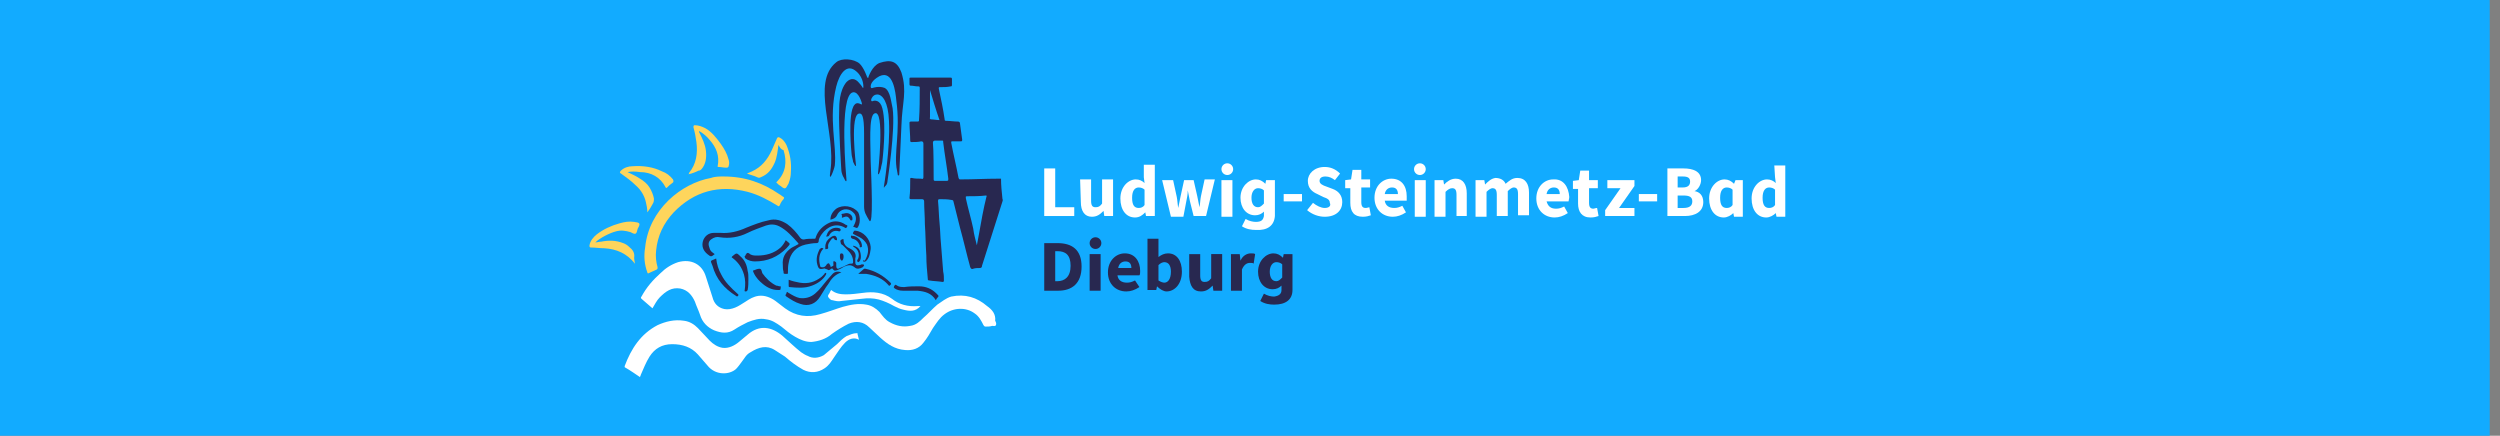 <?xml version="1.0" encoding="utf-8" standalone="no"?><!-- Generator: Adobe Illustrator 27.9.4, SVG Export Plug-In . SVG Version: 9.03 Build 54784)  --><svg xmlns="http://www.w3.org/2000/svg" xmlns:xlink="http://www.w3.org/1999/xlink" id="RZ___Pfade_fuer_Export" style="enable-background:new 0 0 341.4 59.5;" version="1.1" viewBox="0 0 341.4 59.5" x="0px" xml:space="preserve" y="0px">
<rect x="0" y="0" width="341.4" height="59.5" fill="#808080" stroke="none"/>
<style type="text/css">
	.st0{fill:#12ABFF;}
	.st1{fill:#FFFFFF;}
	.st2{fill:#282850;}
	.st3{fill:#FED55C;}
	.st4{fill:none;}
</style>
<rect class="st0" height="59.5" width="340" y="0"/>
<path class="st1" d="M134.8,41.8c-1.4-1.2-3-1.7-4.9-1.3c-0.7,0.2-1.3,0.7-1.9,1.1c-0.7,0.6-1.2,1.2-1.9,1.8c-0.5,0.5-1,1-1.8,1.1  c-1,0.2-1.9,0-2.8-0.5c-0.6-0.3-1-0.9-1.4-1.4c-0.5-0.5-1.1-0.9-1.8-1c-1.1-0.2-2.1,0-3.2,0.3c-1,0.3-2,0.7-3.1,1  c-1.7,0.5-3.3,0.3-4.8-0.8c-0.4-0.3-0.9-0.7-1.3-1c-0.7-0.5-1.5-0.8-2.3-0.7c-0.7,0.1-1.2,0.4-1.8,0.8c-0.5,0.3-0.9,0.6-1.4,0.8  s-1,0.3-1.5,0.2c-0.9-0.2-1.4-0.8-1.6-1.6c-0.3-0.9-0.6-1.9-0.9-2.8c-0.5-1.7-2-2.5-3.8-2c-0.9,0.3-1.7,0.8-2.4,1.5  c-1,0.9-1.9,1.9-2.6,3.2c-0.1,0.1-0.1,0.2,0,0.3c0.5,0.4,1,0.9,1.5,1.3c0.3-0.5,0.6-1.1,1-1.5c0.8-0.8,1.6-1.4,2.8-1.2  c1,0.2,1.6,0.9,2,1.8c0.2,0.6,0.5,1.2,0.7,1.8c0.3,1,1,1.7,1.9,2.1c1,0.4,1.9,0.5,2.8-0.1c0.6-0.4,1.2-0.7,1.8-1  c0.8-0.3,1.6-0.6,2.5-0.4c0.8,0.1,1.4,0.5,2.1,1c0.6,0.5,1.2,1,1.9,1.4c0.7,0.4,1.4,0.7,2.2,0.7c1-0.1,2-0.4,2.8-1.1  c0.7-0.5,1.5-1,2.3-1.4c1-0.4,2-0.3,2.8,0.5c0.5,0.5,1,0.9,1.5,1.4c1,0.9,2,1.6,3.4,1.7c1,0.1,1.9-0.2,2.5-1c0.5-0.6,0.9-1.3,1.3-2  c0.5-0.7,0.9-1.4,1.6-1.9c1.2-0.9,2.9-1,4.1-0.1c0.6,0.4,0.9,1,1.2,1.6c0.1,0.1,0.1,0.2,0.3,0.2c0.3,0,0.6,0,0.9-0.1  c0.2,0,0.4,0.1,0.5-0.1c0.1-0.2,0-0.4-0.1-0.6C136,42.9,135.5,42.3,134.8,41.8L134.8,41.8z"/>
<path class="st1" d="M117,45.5c-0.5,0-0.9,0.2-1.4,0.4c-0.5,0.3-0.9,0.7-1.3,1.1c-0.6,0.5-1.2,1-1.8,1.5c-0.7,0.4-1.5,0.5-2.2,0.1  c-0.3-0.1-0.6-0.3-0.9-0.5c-0.9-0.7-1.7-1.5-2.5-2.2c-1.5-1.3-3.2-1.6-4.8-0.2c-0.4,0.3-0.8,0.7-1.2,1c-0.6,0.5-1.4,0.9-2.2,0.8  c-0.7-0.1-1.3-0.5-1.8-1s-1-1.1-1.6-1.7c-0.5-0.5-1.1-0.9-1.9-1c-1.3-0.2-2.5,0.1-3.6,0.6c-2.3,1.2-3.6,3.2-4.5,5.6  c0,0.1,0,0.2,0.1,0.2c0.7,0.4,1.4,0.9,2,1.3c0-0.1,0.1-0.2,0.1-0.3c0.4-0.9,0.7-1.7,1.2-2.5c0.7-1.1,1.7-1.7,3.1-1.7  c1.4,0,2.6,0.4,3.5,1.4c0.4,0.5,0.9,1,1.3,1.5c1.1,1.4,3,1.3,3.9,0.5c0.3-0.3,0.5-0.6,0.8-1c0.4-0.5,0.6-1,1.2-1.3  c1.1-0.7,2.2-1,3.3-0.3c0.5,0.3,0.9,0.6,1.4,0.9c0.8,0.7,1.6,1.3,2.5,1.8c1,0.5,2,0.4,2.9-0.2c0.6-0.4,0.9-0.9,1.3-1.5  c0.5-0.7,0.9-1.4,1.5-2c0.5-0.5,1.2-0.8,1.9-0.4c-0.1-0.3-0.1-0.5-0.2-0.8C117.2,45.6,117.1,45.5,117,45.5L117,45.5z"/>
<path class="st2" d="M107.4,37.4c0.2,0,0.2,0,0.2-0.2c0-0.4,0-0.9,0.1-1.3c0.2-1.3,1-2.2,2.3-2.5c0.5-0.1,1-0.2,1.5-0.2  c0.2,0,0.3-0.1,0.3-0.3c0-0.3,0.2-0.6,0.4-0.9c0.8-1.1,2-1.6,3.2-0.9c0,0,0.1,0.1,0.2,0c0-0.1,0.2-0.2,0.1-0.3c0,0-0.1-0.1-0.2-0.1  c-0.7-0.5-1.5-0.6-2.2-0.3c-0.9,0.4-1.6,1.1-1.9,2c0,0.2-0.1,0.2-0.2,0.2c-0.5,0-1,0-1.4,0.1c-0.2,0-0.3,0-0.5-0.2  c-0.5-0.7-1.1-1.4-1.8-1.9c-0.8-0.5-1.6-0.8-2.6-0.5c-1,0.2-2,0.6-3,1c-1.1,0.5-2.3,0.8-3.5,0.7c-0.3,0-0.6,0-0.9,0  c-0.8,0-1.3,0.5-1.5,1.1c-0.2,0.7,0,1.3,0.6,1.8c0.5,0.4,0.5,0.4,1,0c-0.4-0.3-0.6-0.4-0.7-0.8c-0.2-0.5-0.2-0.9,0.2-1.2  s0.8-0.4,1.2-0.3c1.3,0.2,2.6,0,3.8-0.6c0.8-0.4,1.7-0.7,2.5-1c0.6-0.2,1.2-0.2,1.8,0.1c1,0.5,1.8,1.4,2.6,2.3  c0.1,0.1,0,0.2-0.1,0.2c-0.3,0.2-0.6,0.3-0.9,0.5c-0.8,0.6-1.2,1.3-1.1,2.3c0,0.3,0,0.6,0.1,0.9C107,37.4,107,37.4,107.4,37.4  L107.4,37.4z"/>
<path class="st1" d="M113.3,40.8c0.1,0.1,0.2,0.2,0.4,0.2c0.4,0.1,0.8,0.2,1.2,0.1c0.9-0.1,1.9-0.2,2.8-0.3c0.8-0.1,1.5-0.1,2.3,0.1  c0.7,0.2,1.4,0.5,2.1,0.9c0.4,0.2,0.8,0.4,1.3,0.5c0.8,0.2,1.6,0.3,2.3-0.5c-0.2,0-0.3,0-0.4,0c-1.3,0.1-2.5-0.2-3.5-1  c-1.2-0.9-2.6-1-4-0.8c-0.8,0.1-1.5,0.2-2.3,0.2c-0.7,0-1.4-0.1-2-0.6c-0.1,0.2-0.2,0.3-0.2,0.4C113,40.4,113,40.5,113.3,40.8  L113.3,40.8z"/>
<path class="st2" d="M107.4,40.5c0.6,0.4,1.2,0.8,1.9,1c1.1,0.4,2.1,0,2.7-1c0.4-0.6,0.7-1.2,1.1-1.7c0.4-0.7,0.9-1.3,1.8-1.6  c-0.5-0.2-0.9-0.1-1.2,0.2c-0.3,0.3-0.5,0.6-0.8,0.9c-0.5,0.6-1,1.3-1.6,1.8s-1.3,0.7-2.1,0.6c-0.5-0.1-1-0.4-1.5-0.7  c-0.1,0-0.2-0.3-0.3,0C107.4,40.2,107.1,40.3,107.4,40.5z"/>
<path class="st2" d="M112.9,36.7c0.2,0.3,0.4,0.2,0.6,0c0.1,0,0.1-0.1,0.2,0c0.2,0.3,0.3,0.3,0.6,0.2c0.3-0.1,0.7-0.3,1-0.5  c0.5-0.2,0.9-0.3,1.4,0.1c0.3,0.3,0.7,0.2,1.1,0c0.1-0.1,0.2-0.2,0.2-0.3s-0.2-0.1-0.3-0.1c-0.1,0-0.2,0.1-0.3,0.1  c-0.4,0.1-0.6,0-0.6-0.4c0-0.2,0-0.4,0-0.5c0.2-0.7-0.2-1.1-0.8-1.4l0,0c-0.5-0.2-0.8-0.6-0.8-1.1c0-0.2-0.1-0.2-0.2-0.1  c-0.2,0-0.3,0.2-0.2,0.4c0,0.2,0.1,0.3,0.3,0.4c0.2,0.2,0.5,0.5,0.7,0.7c0.4,0.4,0.7,0.9,0.7,1.5c0,0.2,0,0.3-0.2,0.3  s-0.3,0-0.5,0.1c-0.4,0.2-0.8,0.4-1.1,0.5c-0.3,0.2-0.5,0.1-0.5-0.3c0-0.1,0-0.2,0-0.3s0-0.2-0.2-0.3c-0.2-0.1-0.2,0-0.2,0.2  c0,0.1,0,0.2,0,0.2c0.1,0.2-0.1,0.2-0.2,0.3c-0.2,0.1-0.2,0-0.2-0.1s-0.1-0.1-0.1-0.2c-0.1-0.2-0.2-0.2-0.4,0  c-0.1,0.2-0.3,0.4-0.5,0.4s-0.4,0-0.4-0.2c-0.2-0.8-0.2-1.5,0.3-2.2c0,0,0.2-0.1,0.1-0.2c-0.1,0-0.2-0.1-0.3,0s-0.2,0.1-0.2,0.2  c-0.4,0.8-0.5,1.5-0.2,2.3c0.1,0.3,0.3,0.4,0.7,0.3c0.1,0,0.2-0.1,0.3,0c0.2,0.1,0.4,0.1,0.5,0C112.8,36.6,112.9,36.6,112.9,36.7  L112.9,36.7z"/>
<path class="st2" d="M107.3,32.8c-0.2,0.4-0.4,0.7-0.7,1c-0.9,0.8-2,1.1-3.2,1.1c-0.4,0-0.8,0-1.1-0.3c-0.2-0.1-0.3-0.1-0.4,0.1  c0,0-0.1,0.1-0.1,0.2c-0.2,0.1-0.1,0.2,0,0.4c0.4,0.3,0.9,0.4,1.3,0.4c1.7,0,3.1-0.6,4.3-1.8C108,33.2,108,33.4,107.3,32.8  L107.3,32.8z"/>
<path class="st2" d="M127.8,41c0-0.1,0.1-0.1,0.1-0.2c0.3-0.4,0.4-0.3,0-0.7c-0.7-0.7-1.5-1-2.4-1c-0.7,0-1.3,0-2,0.1  c-0.3,0-0.7,0-1-0.2c-0.2-0.2-0.3-0.1-0.4,0.1c-0.1,0.2,0,0.2,0.1,0.3c0.3,0.2,0.7,0.3,1.1,0.3c0.7,0,1.3,0,2,0  C126.3,39.8,127.2,40,127.8,41z"/>
<path class="st2" d="M98.5,37.5c-0.4-0.7-0.6-1.4-0.7-2.2c-0.9,0.4-0.8,0.2-0.5,1c0.5,1.8,1.6,3.1,3.2,4.1c0.1,0.1,0.2,0.1,0.3,0  c0.1-0.2,0-0.2-0.1-0.3C99.8,39.3,99,38.5,98.5,37.5L98.5,37.5z"/>
<path class="st2" d="M114.2,28.5c-0.5,0.4-0.8,0.9-0.8,1.5c0.4-0.1,0.7-0.2,0.9-0.6c0.4-0.9,1.5-1.1,2.2-0.4  c0.5,0.4,0.5,1.1,0.1,1.8c0,0.1-0.2,0.2,0,0.2c0.2,0,0.3,0.2,0.5,0.1c0.4-0.5,0.4-1.5,0.1-2.1C116.5,28.1,115.1,27.9,114.2,28.5  L114.2,28.5z"/>
<path class="st2" d="M101.8,39.8c0.1,0,0.2,0,0.3-0.2c0.1-0.5,0.1-1,0.1-1.5c0-0.4,0-0.8-0.1-1.1c-0.1-0.8-0.4-1.5-1-2  c-0.5-0.5-0.5-0.5-1.1,0c-0.1,0.1-0.1,0.2,0,0.2c0.8,0.6,1.3,1.3,1.6,2.3c0.2,0.7,0.2,1.4,0.1,2.1C101.7,39.6,101.6,39.8,101.8,39.8  L101.8,39.8z"/>
<path class="st2" d="M106.5,39.1c-0.2,0-0.3-0.1-0.5-0.1c-0.8-0.4-1.4-1-1.9-1.7c-0.1-0.3-0.1-0.6-0.4-0.6c-0.2,0-0.5,0.1-0.7,0.2  c-0.2,0-0.2,0.1-0.1,0.3c0.3,0.7,0.8,1.2,1.3,1.6c0.6,0.5,1.3,0.8,2,0.8c0,0,0.1,0,0.2,0c0.2,0,0.2-0.1,0.2-0.2  C106.7,39,106.5,39.1,106.5,39.1L106.5,39.1z"/>
<path class="st2" d="M112.6,37.4c-0.1,0.1-0.3,0.3-0.4,0.4c-0.9,0.7-1.8,1-3,0.8c-0.5-0.1-1-0.2-1.5-0.4c0,0.3,0,0.5,0,0.8  c0,0.1,0,0.2,0.1,0.2c1,0.1,2.1,0.2,3.1-0.2c0.8-0.3,1.5-0.8,1.9-1.5c0-0.1,0.1-0.1,0-0.2C112.7,37.2,112.6,37.3,112.6,37.4z"/>
<path class="st2" d="M117.9,35.7c0.1,0.1,0.2,0,0.3,0c0.5-0.4,0.6-1,0.7-1.7c0-0.1,0-0.2,0-0.3c-0.1-1.1-1-2.1-2.1-2.2  c-0.1,0-0.2,0-0.2,0.1c-0.2,0.3-0.2,0.3,0.2,0.5c0.2,0.1,0.4,0.2,0.6,0.3c0.4,0.2,0.8,0.6,1,1c0.3,0.8,0.1,1.5-0.3,2.2  C117.8,35.5,117.8,35.6,117.9,35.7L117.9,35.7z"/>
<path class="st2" d="M121.3,38.9c0,0,0.1,0.2,0.2,0.1c0.1-0.1,0.3-0.2,0.1-0.4c-1-1-2.1-1.6-3.4-1.9c-0.1,0-0.2,0-0.2,0  c-0.2,0.2-0.5,0.4-0.8,0.7c0.4,0,0.8,0,1.1,0C119.5,37.6,120.5,38,121.3,38.9L121.3,38.9z"/>
<path class="st2" d="M113.2,32.2c0.3-0.6,0.8-0.8,1.4-0.6c0.1,0,0.2-0.1,0.2-0.2s0-0.1-0.1-0.2c-0.7-0.3-1.6,0.1-1.8,0.9  c0,0.1-0.2,0.2,0,0.2C113,32.3,113.1,32.3,113.2,32.2L113.2,32.2z"/>
<path class="st2" d="M112.7,33.9c0,0.1,0,0.2,0.2,0.1c0.1,0,0.2,0,0.2-0.2c-0.1-0.5,0.2-0.8,0.5-1.2c0.1-0.1,0.3-0.1,0.3,0  c0.1,0.2,0.2,0.2,0.4,0.2c0-0.1,0-0.2,0-0.2c-0.1-0.4-0.3-0.5-0.7-0.3c-0.3,0.2-0.7,0.5-0.8,0.9C112.7,33.4,112.7,33.7,112.7,33.9  L112.7,33.9z"/>
<path class="st2" d="M117.2,35.8c0.5-0.2,0.4-1.1,0.2-1.6c-0.1-0.3-0.4-0.5-0.7-0.6c-0.1,0-0.2-0.1-0.2,0s0.1,0.1,0.2,0.2  c0.5,0.3,0.7,0.9,0.5,1.5C117,35.6,117,35.7,117.2,35.8z"/>
<path class="st2" d="M117.7,33.7c0.1-0.7-0.6-1.5-1.3-1.5c-0.1,0-0.2-0.1-0.2,0.1c0,0.1,0,0.2,0.2,0.3c0.5,0.1,0.8,0.4,1,0.9  c0,0.1,0,0.2,0,0.2C117.4,33.8,117.6,33.8,117.7,33.7C117.7,33.8,117.7,33.7,117.7,33.7L117.7,33.7z"/>
<path class="st2" d="M115.1,29.7c0.5-0.2,0.7-0.2,1,0.3c0,0.1,0.1,0.1,0.2,0.1c0.1,0,0.1-0.1,0.1-0.1c0.1-0.5-0.3-0.9-0.8-0.9  c-0.2,0-0.4,0.1-0.6,0.1c-0.2,0.1,0,0.2,0,0.3C114.9,29.7,115,29.8,115.1,29.7L115.1,29.7z"/>
<path class="st2" d="M115.2,35.1c0-0.2,0-0.5-0.3-0.5c-0.2,0-0.2,0.2-0.2,0.5c0,0.2,0.1,0.5,0.3,0.5  C115.1,35.5,115.2,35.3,115.2,35.1L115.2,35.1z"/>
<path class="st2" d="M136.3,24.4c-1.7,0-3.4,0.1-5.1,0.1c-0.2,0-0.2,0-0.3-0.2c-0.3-1.6-0.7-3.2-1-4.8c0-0.2,0-0.2,0.2-0.2  c0.4,0,0.7,0,1.1,0c0.1,0,0.2,0,0.2-0.2c-0.1-0.8-0.2-1.5-0.3-2.2c0-0.2-0.1-0.3-0.3-0.3c-0.5,0-1.1-0.1-1.6-0.1  c-0.2,0-0.2-0.1-0.2-0.2c-0.2-1.4-0.5-2.8-0.8-4.2c0-0.2,0-0.2,0.2-0.2c0.5,0,0.9,0,1.4-0.1c0.1,0,0.2,0,0.2-0.2c0-0.3,0-0.5,0-0.8  c0-0.2-0.1-0.2-0.2-0.2c-0.9,0-4.5,0-5.4,0c-0.2,0-0.2,0-0.2,0.2s0,0.4,0,0.7c0,0.2,0.1,0.2,0.2,0.2c0.3,0,0.6,0.1,1,0.1  c0.1,0,0.2,0,0.2,0.2c0,1.5,0,3-0.1,4.4c0,0.1,0,0.2-0.2,0.2c-0.3,0-0.6,0-0.9,0c-0.2,0-0.2,0.1-0.2,0.2c0,0.8,0.1,1.6,0.1,2.4  c0,0.2,0.1,0.2,0.2,0.2c0.4,0,0.9,0,1.3-0.1c0.2,0,0.3,0.1,0.3,0.3c0,0.5,0,1.1,0,1.6c0,1,0,2,0,3c0,0.2-0.1,0.3-0.3,0.2  c-0.4,0-0.9,0-1.3-0.1c-0.2,0-0.2,0-0.2,0.2c0,0.8,0,1.7-0.1,2.5c0,0.1,0,0.2,0.2,0.2c0.5,0,1,0,1.5,0c0.2,0,0.3,0.1,0.3,0.3  c0,1,0.1,2,0.1,3.1c0.1,1.4,0.1,2.9,0.2,4.3c0,1.1,0.1,2.1,0.2,3.2c0,0.1,0,0.2,0.2,0.2c0.6,0.1,1.2,0.1,1.8,0.2  c0.1,0,0.2,0,0.2-0.2c0-0.4,0-0.8-0.1-1.2c-0.1-1.3-0.2-2.6-0.3-3.8c-0.1-1-0.1-1.9-0.2-2.9c-0.1-1-0.1-1.9-0.2-2.9  c0-0.2,0-0.3,0.2-0.3c0.5,0,1.1,0,1.6,0.1c0.2,0,0.3,0.1,0.3,0.2c0.3,1.2,0.6,2.4,0.9,3.6c0.5,1.8,0.9,3.6,1.4,5.4  c0.1,0.2,0.2,0.3,0.4,0.2c0.3-0.1,0.6-0.1,0.9-0.1c0.2,0,0.3-0.1,0.3-0.3c0.9-2.9,1.9-5.9,2.8-8.8c0-0.1,0.1-0.2,0-0.3  c-0.1-0.9-0.2-1.9-0.2-2.8C136.6,24.4,136.5,24.4,136.3,24.4L136.3,24.4z M127,16c0-1.2,0-2.5,0-3.7c0.4,1.3,0.8,2.7,1.3,4.1  c-0.4,0-0.8-0.1-1.2-0.1C126.9,16.2,127,16.1,127,16z M129.1,24.7c-0.5,0-1,0-1.4,0c-0.2,0-0.2-0.1-0.2-0.3c0-0.8,0-4.1-0.1-4.9  c0-0.2,0.1-0.3,0.3-0.3c0.3,0,0.6,0,0.9,0c0.2,0,0.2,0,0.2,0.2c0.2,1.7,0.5,3.3,0.7,5C129.5,24.7,129.5,24.7,129.1,24.7L129.1,24.7z   M133.7,31.9c-0.1,0.5-0.2,1.1-0.3,1.6l0,0c-0.2-0.8-0.4-1.5-0.5-2.3c-0.3-1.4-0.7-2.7-1-4.1c0-0.2-0.1-0.3,0.2-0.3  c0.8,0,1.7,0,2.5-0.1c0.1,0,0.2,0,0.1,0.2C134.3,28.5,134,30.2,133.7,31.9z"/>
<path class="st2" d="M122.5,23.3c0.1,0.5,0.1,0.6,0.1,0.6c0.1,0.1,0.2,0.1,0.2-0.1c0,0,0.2-4.4,0.3-6.7c0.1-3.1,0.8-4.6,0-7.2  c-0.6-1.6-1.5-1.8-3-1.3c-1,0.4-1.5,1.9-1.5,1.9c0,0.2-0.1,0.2-0.2,0c0,0-0.4-1.2-1-1.8c-0.8-0.7-2.5-0.8-3.2-0.2  c-3.5,2.8,0,9.7-0.8,14.8c-0.3,2,0.5-0.1,0.6-0.7c0.3-2.7-0.9-6.4,0.2-10.8c0.4-1.6,1.4-3.3,2.8-2c1,0.9,0.9,2.1,0.9,2.1  c0,0.2-0.1,0.1-0.2-0.1c0,0-0.2-0.3-0.4-0.5c-0.5-0.6-1.1-0.7-1.7-0.1c-1,1.2-1,3.1-1,3.9c-0.1,2.1,0.3,8.2,0.3,8.2  c0,0.2,0.2,0.8,0.3,0.9l0.2,0.4c0.1,0.2,0.2,0.2,0.2,0c0,0-1.1-11.7,0.9-12c0.8-0.1,1.2,1.5,1.2,1.5c0,0.2,0,0.2-0.2,0.1  c0,0-0.5-0.3-0.8,0.1c-1,1.1-0.4,6.8-0.4,6.8c0,0.2,0.2,0.8,0.2,1l0.2,0.4c0.1,0.2,0.2,0.2,0.2,0.1c0,0-0.9-7.2,0.5-7.1  c0.3,0,0.6,0.3,0.6,2.7c0,3.8,0,7.7,0,10c0,0.8,0.3,1.2,0.7,1.9c0.6,1,0.3-5.5,0.2-8.1c0-2.2-0.3-6.1,0.5-6.5  c1.5-0.8,0.5,8.2,0.5,8.2c0,0.2,0.1,0.1,0.2-0.1l0.2-0.6c0-0.2,0.2-0.8,0.2-1c0,0,0.6-4.9,0-7.2c-0.3-1.2-1.1-1.1-1.3-1  c-0.2,0.1-0.3-0.1-0.2-0.3c0,0,0.2-0.6,0.8-0.6c0.7,0,1.5,1,1.6,3.6c0.2,3.7-0.7,9-0.7,9c0,0.2,0,0.2,0.1,0l0.2-0.2  c0.1-0.1,0.2-0.4,0.2-0.6c0,0,1.1-7,0.7-9.9c-0.2-0.8-0.3-2.4-1.1-2.8c-0.8-0.3-1.6,0-1.6,0c-0.2,0.1-0.3,0-0.3-0.2s0.1-0.8,1.2-1.4  c1.9-0.9,2.2,2.3,2.3,3.3C123,18.1,122,21,122.5,23.3L122.5,23.3z"/>
<g>
	<path class="st3" d="M98.8,24.1c3,0,5.4,0.9,7.6,2.4c0.2,0.1,0.4,0.3,0.6,0.4c0.1,0.1,0.1,0.1,0,0.3c-0.2,0.2-0.4,0.5-0.5,0.8   c-0.1,0.2-0.2,0.2-0.3,0.1c-1.3-0.8-2.6-1.5-4.1-1.9c-3.9-1-7.3-0.1-10.1,2.8c-1.4,1.5-2.2,3.2-2.4,5.2c-0.1,0.8,0,1.6,0.2,2.3   c0,0.2,0,0.2-0.1,0.3c-0.4,0.2-0.7,0.3-1.1,0.5c-0.1,0.1-0.2,0-0.2-0.1c-0.4-1.1-0.5-2.2-0.3-3.4c0.5-5.2,5-8.8,9-9.5   C97.6,24.1,98.3,24.1,98.8,24.1L98.8,24.1z"/>
	<path class="st3" d="M86.7,36C86.6,36,86.6,35.9,86.7,36c-1.1-1.4-2.5-2-4.2-2.1c-0.6,0-1.2-0.1-1.8-0.1c-0.2,0-0.2-0.1-0.2-0.3   c0.1-0.6,0.5-1.1,1-1.5c0.9-0.7,2-1.2,3.1-1.5c0.7-0.2,1.3-0.3,2-0.2c0.8,0.1,0.9,0.2,0.5,0.9c-0.1,0.2-0.1,0.6-0.3,0.7   c-0.2,0.1-0.5-0.1-0.7-0.2c-0.7-0.2-1.3-0.3-2-0.1c-0.8,0.2-2.2,0.9-2.8,1.5c0.3,0,0.5-0.1,0.8-0.1c1-0.2,2-0.2,3,0.2   c0.3,0.1,0.6,0.3,0.8,0.5c0.5,0.4,0.8,0.8,0.7,1.5C86.6,35.5,86.7,35.8,86.7,36L86.7,36z"/>
	<path class="st3" d="M94,23.8c0.1-0.1,0.1-0.1,0.1-0.2c1-1.2,1.2-2.7,1-4.2c-0.1-0.7-0.2-1.3-0.4-2c0-0.2,0-0.3,0.2-0.3   c0.5,0,1,0.2,1.4,0.4c0.9,0.5,1.5,1.3,2.1,2.1c0.5,0.7,0.9,1.4,1.1,2.2c0.1,0.3,0.1,0.6,0,0.9c0,0.1-0.1,0.2-0.3,0.2   c-0.4,0-0.7-0.1-1.1-0.1c-0.1,0-0.1,0-0.1-0.1c0.3-1.4-0.2-2.6-1.1-3.6c-0.4-0.5-0.9-0.9-1.4-1.2c-0.1,0.1,0,0.2,0,0.2   c0.4,0.8,0.8,1.6,0.9,2.5s0,1.8-0.6,2.5c-0.1,0.1-0.2,0.2-0.4,0.2C95,23.5,94.5,23.7,94,23.8L94,23.8z"/>
	<path class="st3" d="M106.3,19.8c-0.1,0.8-0.2,1.7-0.5,2.4c-0.4,0.9-0.9,1.6-1.9,2c-0.2,0.1-0.3,0.1-0.5,0   c-0.4-0.2-0.9-0.3-1.4-0.5c0.2-0.1,0.5-0.2,0.7-0.3c1.3-0.6,2.1-1.6,2.7-2.9c0.2-0.5,0.5-1.1,0.7-1.6c0.1-0.2,0.2-0.2,0.4-0.1   c0.4,0.2,0.7,0.6,0.9,1c0.5,1.2,0.7,2.4,0.6,3.7c0,0.5-0.1,1-0.3,1.5c0,0.1-0.1,0.2-0.1,0.2c-0.3,0.6-0.4,0.7-1,0.2   c-0.2-0.1-0.3-0.2-0.5-0.4c-0.1,0-0.1-0.1,0-0.2c1.2-1.2,1.4-2.7,0.9-4.3C106.6,20.4,106.5,20.1,106.3,19.8L106.3,19.8z"/>
	<path class="st3" d="M85.7,23.5c0.6,0.3,1.1,0.5,1.7,0.9c0.5,0.3,1,0.7,1.3,1.2c0.3,0.5,0.5,1,0.6,1.5c0,0.3,0,0.5-0.2,0.8   c-0.2,0.4-0.4,0.7-0.7,1.1c0-0.5-0.1-1-0.2-1.4c-0.2-0.9-0.7-1.7-1.4-2.3c-0.6-0.6-1.3-1.1-2-1.6c-0.2-0.1-0.2-0.2,0-0.4   c0.4-0.4,1-0.6,1.6-0.6c1.4-0.1,2.8,0.1,4,0.7c0.6,0.2,1.1,0.6,1.5,1.1c0.1,0.2,0.1,0.4-0.1,0.5c-0.3,0.2-0.5,0.4-0.7,0.6   c-0.1,0.1-0.1,0.1-0.2,0c-0.7-1.4-2-2.1-3.5-2.1C86.7,23.4,86.2,23.4,85.7,23.5L85.7,23.5z"/>
</g>
<path class="st4" d="M173.3,37.1c0,0.8,0.3,1.3,0.9,1.3c0.3,0,0.6-0.1,0.8-0.5v-1.8c-0.3-0.2-0.6-0.3-0.8-0.3  C173.8,35.8,173.3,36.2,173.3,37.1z"/>
<path class="st4" d="M153.6,35.7c-0.5,0-0.9,0.3-1,0.9h1.8C154.5,36.1,154.2,35.7,153.6,35.7L153.6,35.7z"/>
<path class="st4" d="M159.9,37.1c0-0.9-0.3-1.3-0.9-1.3c-0.3,0-0.6,0.1-0.8,0.4v2c0.3,0.2,0.5,0.3,0.8,0.3  C159.5,38.6,159.9,38.1,159.9,37.1L159.9,37.1z"/>
<path class="st4" d="M146.2,36.4c0-1.6-0.8-2-1.8-2h-0.3v4.1h0.3C145.5,38.5,146.2,37.9,146.2,36.4z"/>
<polygon class="st1" points="142.6,29.5 146.7,29.5 146.7,28.3 144.1,28.3 144.1,23 142.6,23 "/>
<path class="st1" d="M147.6,27.6c0,1.2,0.5,2,1.5,2c0.7,0,1.1-0.3,1.6-0.8l0,0l0.1,0.7h1.2v-5h-1.5v3.3c-0.3,0.4-0.5,0.5-0.9,0.5  c-0.4,0-0.6-0.2-0.6-0.9v-2.9h-1.5L147.6,27.6L147.6,27.6z"/>
<path class="st1" d="M156.4,29l0.1,0.5h1.2v-7h-1.5v1.7l0.1,0.8c-0.3-0.3-0.7-0.5-1.2-0.5c-1,0-2.1,1-2.1,2.6s0.8,2.6,2,2.6  C155.6,29.7,156,29.4,156.4,29L156.4,29z M156.3,28c-0.2,0.3-0.5,0.4-0.8,0.4c-0.6,0-0.9-0.4-0.9-1.4s0.4-1.4,0.9-1.4  c0.3,0,0.6,0.1,0.8,0.3V28z"/>
<path class="st1" d="M162,27.5c0.1-0.5,0.2-0.9,0.2-1.5l0,0c0.1,0.5,0.2,1,0.3,1.5l0.5,2h1.7l1.2-5h-1.4l-0.5,2.3  c-0.1,0.5-0.1,1-0.2,1.5l0,0c-0.1-0.5-0.2-1-0.3-1.5l-0.5-2.2h-1.3l-0.5,2.3c-0.1,0.5-0.2,1-0.3,1.5l0,0c-0.1-0.5-0.1-1-0.2-1.5  l-0.5-2.3h-1.5l1.2,5h1.7L162,27.5L162,27.5z"/>
<ellipse class="st1" cx="167.6" cy="23.1" rx="0.8" ry="0.8"/>
<rect class="st1" height="5" width="1.5" x="166.8" y="24.6"/>
<path class="st1" d="M174.1,29.5v-4.9h-1.2l-0.1,0.5l0,0c-0.4-0.4-0.8-0.6-1.3-0.6c-1,0-2.1,1-2.1,2.5c0,1.4,0.8,2.4,2,2.4  c0.5,0,0.9-0.2,1.2-0.5v0.6c-0.1,0.5-0.3,0.8-1.1,0.8c-0.4,0-0.9-0.1-1.4-0.4l-0.5,1c0.6,0.4,1.3,0.5,1.9,0.5  C173.1,31.5,174,30.8,174.1,29.5L174.1,29.5z M172.6,27.8c-0.3,0.3-0.5,0.5-0.8,0.5c-0.6,0-0.9-0.5-0.9-1.3s0.4-1.3,0.9-1.3  c0.3,0,0.6,0.1,0.8,0.3C172.6,26,172.6,27.7,172.6,27.8z"/>
<rect class="st1" height="1" width="2.5" x="175.3" y="26.5"/>
<path class="st1" d="M180.9,28.4c-0.5,0-1.1-0.3-1.6-0.7l-0.8,1c0.7,0.6,1.6,0.9,2.4,0.9c1.6,0,2.4-0.9,2.4-2c0-0.9-0.5-1.5-1.3-1.8  l-0.8-0.3c-0.6-0.2-1-0.4-1-0.8s0.3-0.6,0.8-0.6s0.9,0.2,1.3,0.5l0.7-0.9c-0.6-0.6-1.3-0.9-2.1-0.9c-1.4,0-2.3,0.9-2.3,1.9  s0.6,1.5,1.3,1.8l0.8,0.4c0.6,0.2,0.9,0.4,0.9,0.8C181.8,28.1,181.5,28.4,180.9,28.4L180.9,28.4z"/>
<path class="st1" d="M186.1,29.6c0.5,0,0.8-0.1,1.1-0.2l-0.2-1.1c-0.1,0-0.3,0.1-0.5,0.1c-0.4,0-0.6-0.2-0.6-0.8v-2h1.2v-1.1h-1.2  v-1.3h-1.2l-0.2,1.3l-0.8,0.1v1.1h0.7v2C184.4,28.9,184.9,29.6,186.1,29.6L186.1,29.6z"/>
<path class="st1" d="M192.1,26.8c0-1.4-0.7-2.4-2.1-2.4c-1.2,0-2.3,1-2.3,2.6s1.1,2.6,2.5,2.6c0.6,0,1.2-0.2,1.8-0.6l-0.5-0.9  c-0.4,0.2-0.7,0.3-1.1,0.3c-0.7,0-1.2-0.3-1.3-1h3C192.1,27.4,192.1,27.1,192.1,26.8L192.1,26.8z M189.1,26.5c0.1-0.6,0.5-0.9,1-0.9  c0.6,0,0.8,0.4,0.8,0.9H189.1L189.1,26.5z"/>
<rect class="st1" height="5" width="1.5" x="193.2" y="24.6"/>
<ellipse class="st1" cx="193.9" cy="23.1" rx="0.8" ry="0.8"/>
<path class="st1" d="M200.3,29.5v-3.1c0-1.2-0.5-2-1.5-2c-0.7,0-1.2,0.4-1.6,0.8l0,0l-0.1-0.6h-1.2v5h1.5v-3.4  c0.3-0.3,0.6-0.5,0.9-0.5c0.4,0,0.6,0.2,0.6,0.9v2.9L200.3,29.5L200.3,29.5z"/>
<path class="st1" d="M202.8,25.2L202.8,25.2l-0.1-0.6h-1.2v5h1.5v-3.4c0.3-0.3,0.6-0.5,0.8-0.5c0.4,0,0.6,0.2,0.6,0.9v2.9h1.5v-3.4  c0.3-0.3,0.6-0.5,0.8-0.5c0.4,0,0.6,0.2,0.6,0.9v2.9h1.5v-3.1c0-1.2-0.5-2-1.6-2c-0.7,0-1.1,0.4-1.6,0.8c-0.2-0.5-0.7-0.8-1.4-0.8  C203.6,24.4,203.2,24.8,202.8,25.2L202.8,25.2z"/>
<path class="st1" d="M212.1,24.5c-1.2,0-2.3,1-2.3,2.6s1.1,2.6,2.5,2.6c0.6,0,1.2-0.2,1.8-0.6l-0.5-0.9c-0.4,0.2-0.7,0.3-1.1,0.3  c-0.7,0-1.1-0.3-1.3-1h3c0-0.1,0.1-0.4,0.1-0.6C214.2,25.5,213.5,24.4,212.1,24.5L212.1,24.5z M211.2,26.5c0.1-0.6,0.5-0.9,1-0.9  c0.6,0,0.8,0.4,0.8,0.9H211.2L211.2,26.5z"/>
<path class="st1" d="M217.6,28.5c-0.4,0-0.6-0.2-0.6-0.8v-2h1.2v-1.1H217v-1.3h-1.2l-0.2,1.3l-0.8,0.1v1.1h0.7v2  c0,1.1,0.5,1.9,1.7,1.9c0.5,0,0.8-0.1,1.1-0.2l-0.2-1.1C217.9,28.4,217.7,28.5,217.6,28.5L217.6,28.5z"/>
<polygon class="st1" points="223.2,25.4 223.2,24.6 219.5,24.6 219.5,25.7 221.3,25.7 219.2,28.7 219.2,29.5 223.2,29.5 223.2,28.4   221.1,28.4 "/>
<rect class="st1" height="1" width="2.5" x="223.8" y="26.5"/>
<path class="st1" d="M231.4,26.1L231.4,26.1c0.5-0.2,0.9-0.9,0.9-1.5c0-1.2-1.1-1.6-2.4-1.6h-2.2v6.5h2.4c1.4,0,2.5-0.6,2.5-1.9  C232.6,26.7,232.1,26.2,231.4,26.1L231.4,26.1z M229.1,24.1h0.7c0.7,0,1,0.2,1,0.7s-0.3,0.8-1,0.8h-0.7V24.1L229.1,24.1z   M229.9,28.4h-0.8v-1.7h0.8c0.8,0,1.2,0.2,1.2,0.8S230.7,28.4,229.9,28.4z"/>
<path class="st1" d="M236.8,25.1L236.8,25.1c-0.4-0.4-0.8-0.6-1.3-0.6c-1,0-2.1,1-2.1,2.6s0.8,2.6,2,2.6c0.5,0,1-0.3,1.3-0.6l0,0  l0.1,0.5h1.2v-5h-1L236.8,25.1L236.8,25.1z M236.6,28c-0.2,0.3-0.5,0.4-0.8,0.4c-0.6,0-0.9-0.4-0.9-1.4s0.4-1.4,0.9-1.4  c0.3,0,0.6,0.1,0.8,0.3V28L236.6,28z"/>
<path class="st1" d="M242.4,24.2l0.1,0.8c-0.3-0.3-0.7-0.5-1.2-0.5c-1,0-2.1,1-2.1,2.6s0.8,2.6,2,2.6c0.5,0,1-0.3,1.3-0.6l0,0  l0.1,0.5h1.2v-7h-1.5L242.4,24.2L242.4,24.2z M242.4,28c-0.2,0.3-0.5,0.4-0.8,0.4c-0.6,0-0.9-0.4-0.9-1.4s0.4-1.4,0.9-1.4  c0.3,0,0.6,0.1,0.8,0.3V28L242.4,28z"/>
<path class="st2" d="M142.6,39.7h1.9c1.9,0,3.2-1,3.2-3.3s-1.3-3.2-3.3-3.2h-1.8L142.6,39.7L142.6,39.7z M144.1,34.3h0.3  c1.1,0,1.8,0.5,1.8,2s-0.8,2.1-1.8,2.1h-0.3V34.3z"/>
<rect class="st2" height="5" width="1.5" x="148.8" y="34.7"/>
<ellipse class="st2" cx="149.6" cy="33.2" rx="0.8" ry="0.8"/>
<path class="st2" d="M155.7,37c0-1.3-0.7-2.4-2.1-2.4c-1.2,0-2.3,1-2.3,2.6s1.1,2.6,2.5,2.6c0.6,0,1.2-0.2,1.8-0.6l-0.6-0.9  c-0.4,0.2-0.7,0.3-1.1,0.3c-0.7,0-1.2-0.3-1.3-1h3C155.7,37.5,155.7,37.2,155.7,37L155.7,37z M152.7,36.6c0.1-0.6,0.5-0.9,1-0.9  c0.6,0,0.8,0.4,0.8,0.9H152.7L152.7,36.6z"/>
<path class="st2" d="M158,39.1L158,39.1c0.4,0.4,0.9,0.7,1.3,0.7c1.1,0,2.1-1,2.1-2.7c0-1.5-0.7-2.5-1.9-2.5c-0.5,0-0.9,0.2-1.3,0.5  v-0.8v-1.7h-1.5v7h1.2L158,39.1L158,39.1z M158.2,36.2c0.3-0.3,0.6-0.4,0.8-0.4c0.6,0,0.9,0.5,0.9,1.3c0,1-0.4,1.5-0.9,1.5  c-0.2,0-0.5-0.1-0.8-0.3V36.2L158.2,36.2z"/>
<path class="st2" d="M164,39.8c0.7,0,1.1-0.3,1.6-0.8l0,0l0.1,0.7h1.2v-5h-1.5V38c-0.3,0.4-0.5,0.5-0.9,0.5c-0.4,0-0.6-0.2-0.6-0.9  v-2.9h-1.5v3.1C162.5,39,162.9,39.8,164,39.8L164,39.8z"/>
<path class="st2" d="M169.6,36.8c0.3-0.7,0.7-0.9,1.1-0.9c0.2,0,0.4,0,0.5,0.1l0.2-1.3c-0.1-0.1-0.3-0.1-0.6-0.1  c-0.5,0-1.1,0.3-1.4,1l0,0l-0.1-0.9h-1.2v5h1.5V36.8L169.6,36.8z"/>
<path class="st2" d="M174,40.5c-0.4,0-0.9-0.1-1.4-0.4l-0.5,1c0.6,0.4,1.3,0.5,1.9,0.5c1.6,0,2.5-0.7,2.5-2v-4.9h-1.2l-0.1,0.5l0,0  c-0.4-0.4-0.8-0.6-1.3-0.6c-1,0-2.1,1-2.1,2.5c0,1.4,0.8,2.4,2,2.4c0.5,0,0.9-0.2,1.2-0.5v0.6C175,40.1,174.7,40.4,174,40.5  L174,40.5z M175.1,37.9c-0.3,0.3-0.5,0.5-0.8,0.5c-0.6,0-0.9-0.5-0.9-1.3s0.4-1.3,0.9-1.3c0.3,0,0.6,0.1,0.8,0.3  C175.1,36.1,175.1,37.9,175.1,37.9z"/>
</svg>